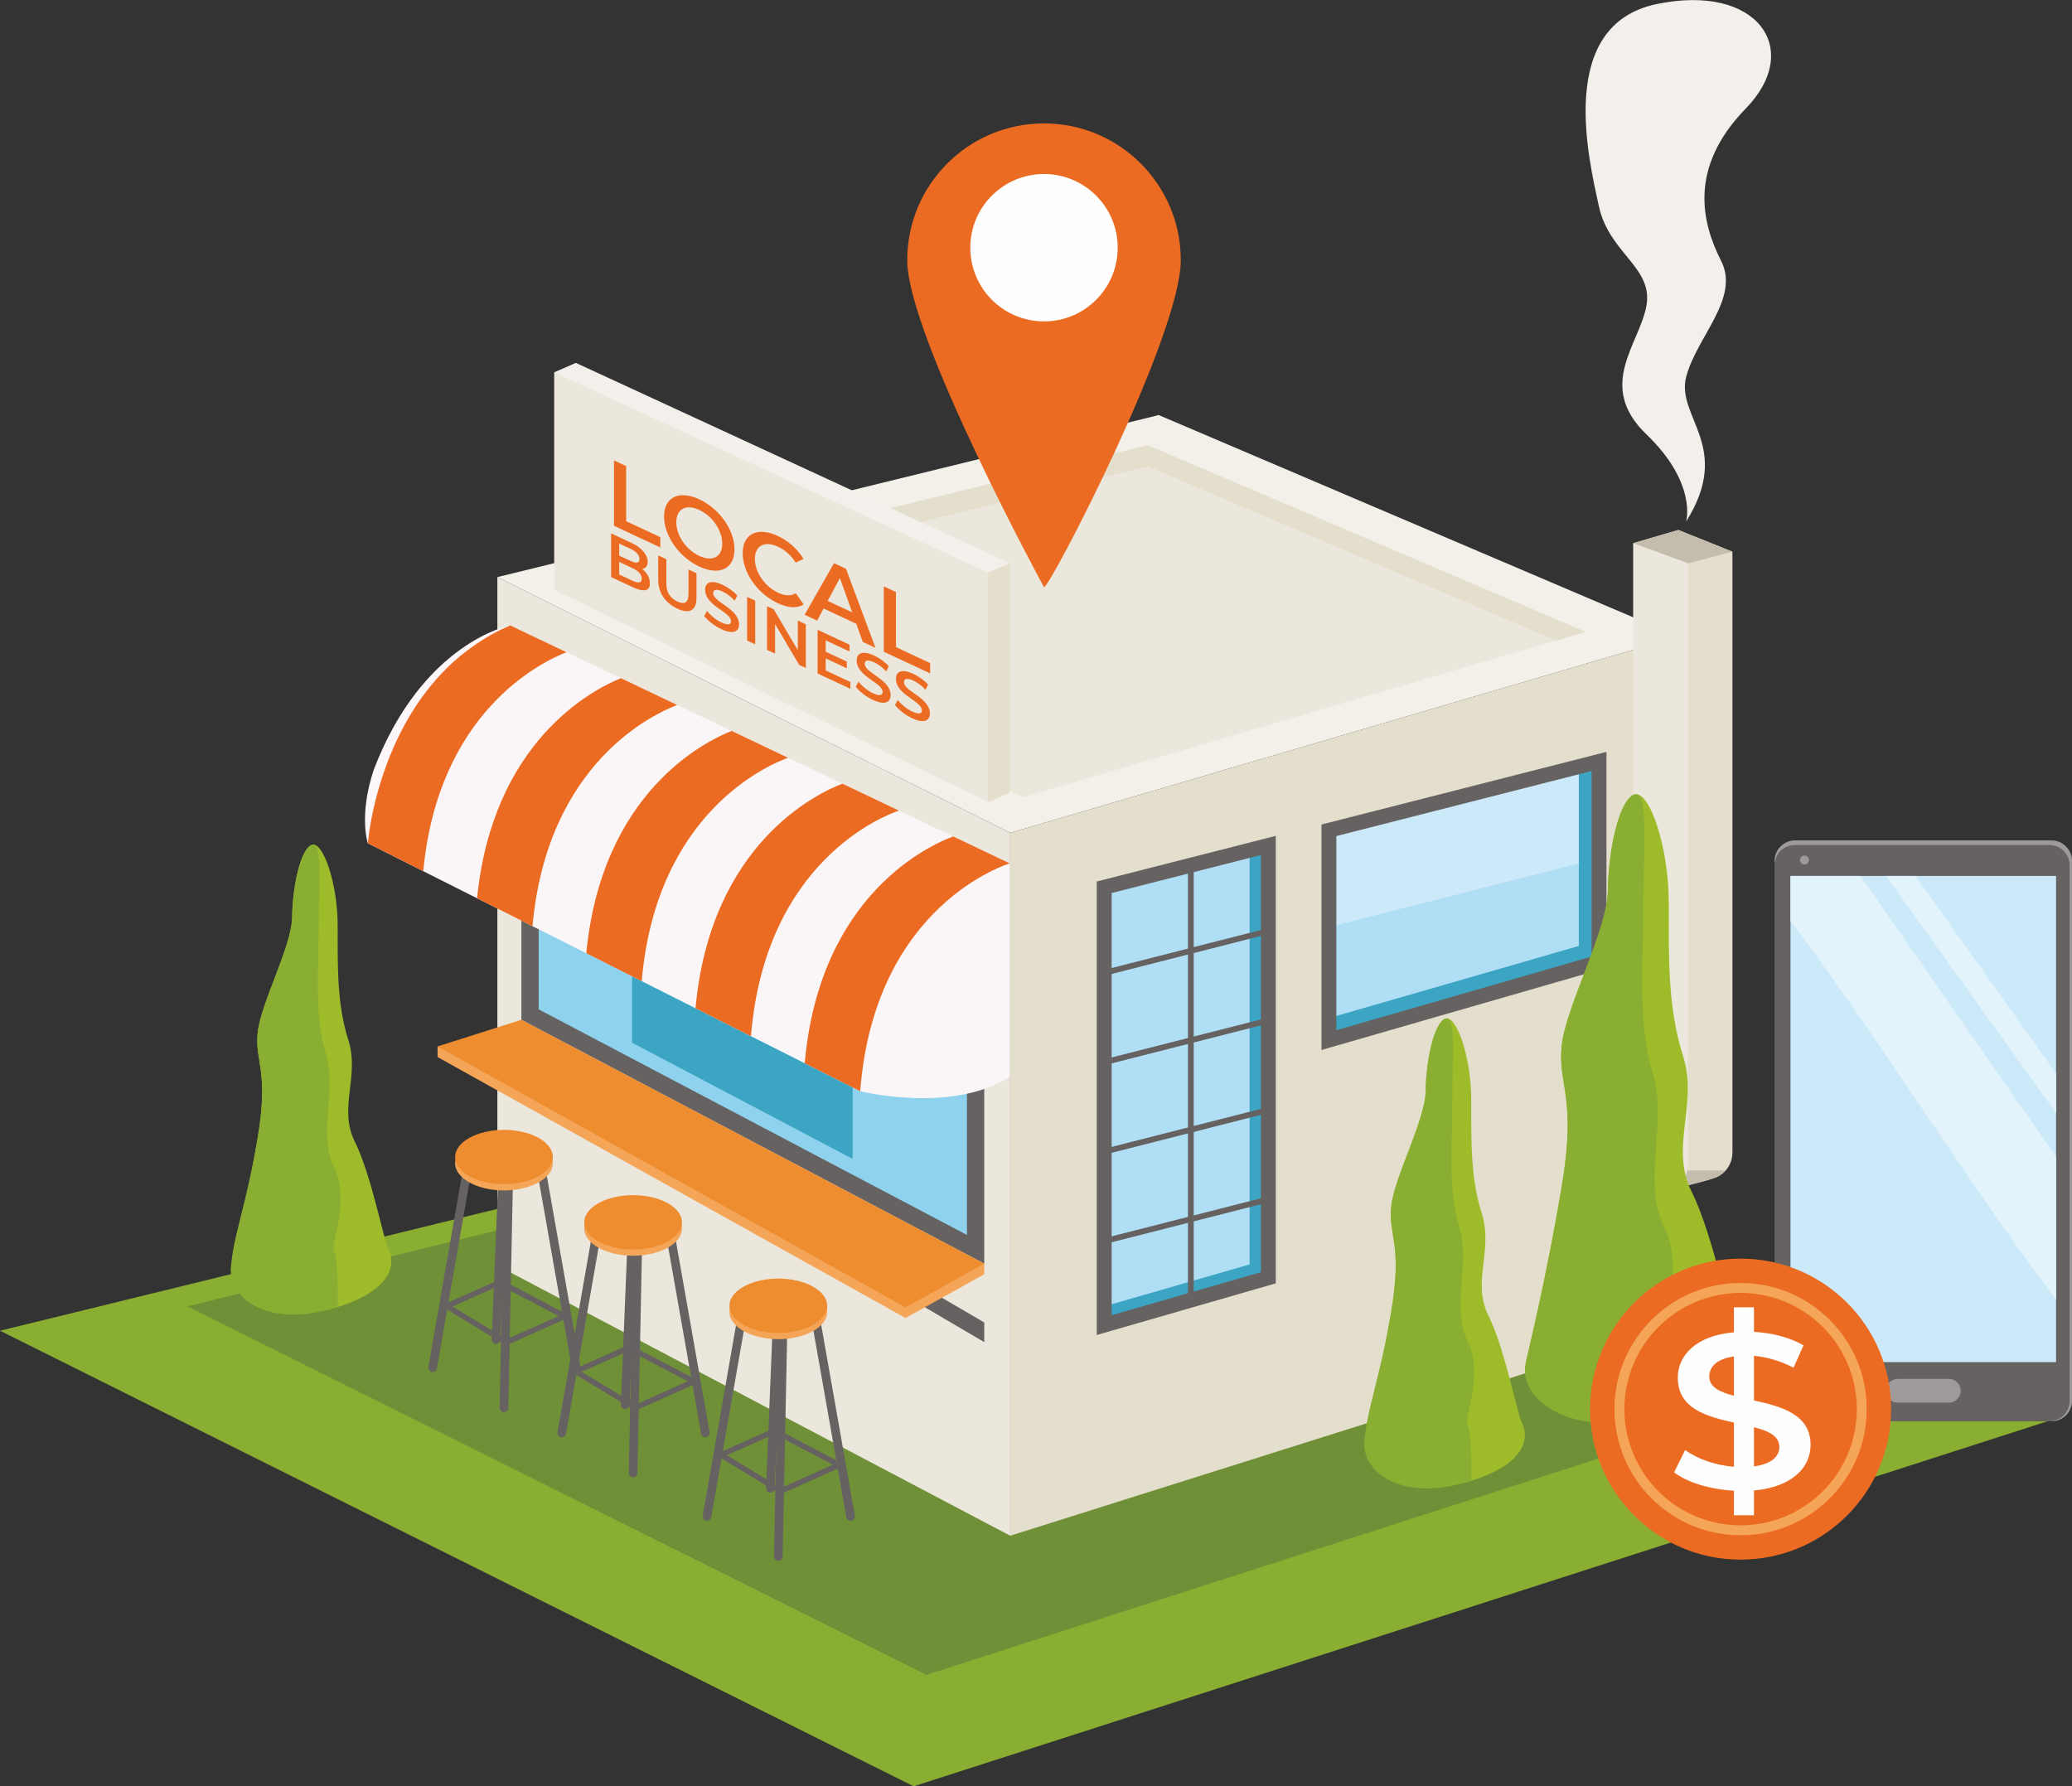 <?xml version="1.0" encoding="UTF-8"?>
<!DOCTYPE svg PUBLIC "-//W3C//DTD SVG 1.1//EN" "http://www.w3.org/Graphics/SVG/1.1/DTD/svg11.dtd">
<!-- Creator: CorelDRAW 2020 (64-Bit) -->
<svg xmlns="http://www.w3.org/2000/svg" xml:space="preserve" width="125.146mm" height="107.899mm" version="1.1" style="shape-rendering:geometricPrecision; text-rendering:geometricPrecision; image-rendering:optimizeQuality; fill-rule:evenodd; clip-rule:evenodd"
viewBox="0 0 12514.58 10789.92"
 xmlns:xlink="http://www.w3.org/1999/xlink"
 xmlns:xodm="http://www.corel.com/coreldraw/odm/2003">
 <rect x="0" y="0" width="12514.58" height="10789.92" fill="#333333" stroke="none"/>
 <defs>
  <style type="text/css">
   <![CDATA[
    .fil18 {fill:#FEFEFE;fill-rule:nonzero}
    .fil10 {fill:#FDF6FA;fill-rule:nonzero}
    .fil15 {fill:#F5A557;fill-rule:nonzero}
    .fil11 {fill:#EC6B22;fill-rule:nonzero}
    .fil9 {fill:#FAF6F8;fill-rule:nonzero}
    .fil16 {fill:#ED8D2F;fill-rule:nonzero}
    .fil12 {fill:#F3F0EB;fill-rule:nonzero}
    .fil3 {fill:#F2F0E9;fill-rule:nonzero}
    .fil4 {fill:#EBE7DC;fill-rule:nonzero}
    .fil20 {fill:#E3F3FB;fill-rule:nonzero}
    .fil5 {fill:#E4DECD;fill-rule:nonzero}
    .fil14 {fill:#CBE9F8;fill-rule:nonzero}
    .fil17 {fill:#C4BDAD;fill-rule:nonzero}
    .fil13 {fill:#B0DEF5;fill-rule:nonzero}
    .fil19 {fill:#9D9A99;fill-rule:nonzero}
    .fil6 {fill:#8ED2ED;fill-rule:nonzero}
    .fil2 {fill:#9EBB2A;fill-rule:nonzero}
    .fil0 {fill:#8AAE31;fill-rule:nonzero}
    .fil8 {fill:#656261;fill-rule:nonzero}
    .fil1 {fill:#709037;fill-rule:nonzero}
    .fil7 {fill:#3BA5C3;fill-rule:nonzero}
   ]]>
  </style>
 </defs>
 <g id="Layer_x0020_1">
  <g id="_1990453078912">
   <polygon class="fil0" points="5518.33,10789.41 0.17,8037.7 7116.36,6294.22 12436.42,8562.08 "/>
   <polygon class="fil1" points="5595.88,10116.47 1131.46,7890.23 6888.74,6479.65 11192.89,8314.46 "/>
   <path class="fil2" d="M1394.15 7666.97c0,0 92.62,-382.72 162.08,-793.31 69.47,-410.55 -17.17,-456.51 0,-634.35 17.18,-177.77 206.16,-521.98 208.35,-700.94 2.23,-179 48.54,-404.95 116.91,-434.63 68.32,-29.68 158.09,232.73 158.09,487.38 0,254.61 -4.9,472.85 64.57,691.69 69.43,218.86 -62.09,409.82 38.4,611.49 100.53,201.6 177.02,604.66 204.34,653.96 27.36,49.26 68.46,227.08 -307.31,346.34 -425.46,135.06 -645.43,-227.63 -645.43,-227.63z"/>
   <path class="fil0" d="M1394.15 7666.97c11.12,-195.42 92.62,-382.72 162.08,-793.31 69.47,-410.55 -17.17,-456.51 0,-634.35 17.18,-177.77 206.16,-521.98 208.35,-700.94 2.23,-179 48.54,-404.95 116.91,-434.63 68.32,-29.68 44.04,224.43 44.04,479.13 0,254.65 -28.38,556.3 41.08,775.17 69.47,218.91 -48.33,493.99 52.17,695.64 100.49,201.66 -27.33,456.74 0,505.99 27.31,49.29 20.8,334.93 20.8,334.93 -425.46,135.06 -655.07,-56.79 -645.43,-227.63z"/>
   <polygon class="fil3" points="6101.57,5030.44 3003.93,3485.75 6998.61,2507.03 10136.93,3844.86 "/>
   <polygon class="fil4" points="6175.25,4815.91 3564.31,3513.96 6931.38,2689.03 9576.55,3816.64 "/>
   <polygon class="fil5" points="6931.38,2816.8 9399.15,3868.77 9576.55,3816.64 6931.38,2689.03 3564.31,3513.96 3736.07,3599.63 "/>
   <polygon class="fil4" points="6101.57,5030.44 6101.57,9275.87 3003.93,7644.07 3003.93,3485.75 "/>
   <polygon class="fil6" points="5892.55,5813.9 3201.33,4396.22 3201.33,6128.09 5892.55,7545.77 "/>
   <polygon class="fil7" points="5149.84,6142.58 3817.75,5440.78 3817.75,6298.09 5149.84,6999.84 "/>
   <path class="fil8" d="M3253.58 6096.56l2586.73 1362.7 0 -1613.78 -2586.73 -1362.7 0 1613.78zm2691.22 1535.85l-2795.71 -1472.79 0 -1849.99 2795.71 1472.75 0 1850.03z"/>
   <polygon class="fil5" points="10136.93,3844.86 10136.93,8003.18 6101.57,9275.87 6101.57,5030.44 "/>
   <path class="fil9" d="M5195.43 6590.8c0,0 552.64,139.01 903.57,-87.43 0,-548.72 0,-1288.32 0,-1288.32 0,0 -799.41,78.38 -903.57,1375.75z"/>
   <path class="fil10" d="M3081.14 3777.45c0,0 -527.2,98.55 -823.32,870.78 -92.92,278.74 -36.09,445.32 -36.09,445.32l859.41 -1316.1z"/>
   <path class="fil9" d="M6099 5215.05c0,0 -815.7,240 -903.57,1375.75l-2973.7 -1497.25c0,0 73.21,-977.74 859.41,-1316.1l3017.86 1437.6z"/>
   <path class="fil11" d="M5757.17 5052.22c-130.12,47.64 -807.12,343.74 -896.75,1369.9l335.01 168.68c87.87,-1135.75 903.57,-1375.75 903.57,-1375.75l-341.83 -162.83z"/>
   <path class="fil11" d="M5087.96 4733.43c-148.03,56.44 -795.87,359.13 -887.2,1356.56l334.92 168.63c86.22,-1056.36 804.04,-1332.23 893.55,-1362.62l-341.27 -162.57z"/>
   <path class="fil11" d="M4418.91 4414.72c-162.01,63.99 -784.71,371.53 -877.79,1343.14l334.8 168.58c87.56,-1019.35 764.89,-1306.54 883.87,-1349.33l-340.88 -162.39z"/>
   <path class="fil11" d="M3750 4096.08c-173.3,70.6 -773.74,381.78 -868.6,1329.61l334.75 168.55c89.15,-988.74 735.01,-1283.53 874.38,-1335.95l-340.53 -162.21z"/>
   <path class="fil11" d="M3081.16 3777.47l-0.75 0.32c-35.59,15.33 -69.72,31.98 -102.42,49.82l-11.57 6.47 -4.89 2.78c-55.38,31.59 -119.9,74.1 -187.44,130.08 -407.56,342.52 -517.84,876.44 -544.56,1061.15 -2.82,21.27 -5.45,42.81 -7.74,64.75l-0.06 0.71 334.68 168.51c90.91,-961.9 710.31,-1262.13 864.99,-1322.51l-340.24 -162.08z"/>
   <polygon class="fil12" points="6099,3401.93 6099,4788 5968.41,4845.13 3347.29,2248.84 3477.96,2191.76 "/>
   <polygon class="fil5" points="5469.25,3677.13 5968.41,4845.13 6099,4788 6099,3401.93 "/>
   <polygon class="fil4" points="5968.41,3458.97 5968.41,4845.13 3347.29,3561.28 3347.29,2248.84 "/>
   <polygon class="fil13" points="8026.46,5015.08 8026.46,6282.34 9657.84,5811.59 9657.84,4599.22 "/>
   <polygon class="fil14" points="8026.46,5015.08 8026.46,5599.91 9657.84,5184.15 9657.84,4599.22 "/>
   <polygon class="fil7" points="9535.92,4630.3 9535.92,5713.71 8026.46,6149.26 8026.46,6282.34 9657.84,5811.59 9657.84,4599.22 "/>
   <path class="fil8" d="M8071.33 5049.94l0 1172.7 1541.63 -444.81 0 -1120.8 -1541.63 392.91zm-89.83 1292.1l0 -1361.86 1721.3 -438.72 0 1303.94 -1721.3 496.64z"/>
   <polygon class="fil8" points="5570.75,7886.94 5944.8,8106.53 5944.8,7987.69 5662.82,7823.24 "/>
   <polygon class="fil15" points="2642.85,6320.48 2642.85,6384.6 5469.25,7960.99 5944.8,7696.53 5944.8,7632.41 "/>
   <polygon class="fil16" points="3149.09,6159.62 2642.85,6320.48 5469.25,7896.88 5944.8,7632.41 "/>
   <path class="fil8" d="M2996.06 8116.93l-1.05 0c-14.45,-0.59 -25.64,-12.76 -25.09,-27.2l47.91 -1176.36c0.62,-14.44 12.74,-25.6 27.15,-25.1 14.44,0.63 25.68,12.79 25.09,27.2l-47.96 1176.41c-0.53,14.07 -12.12,25.05 -26.05,25.05z"/>
   <path class="fil8" d="M2733.24 7891.44l325.96 197.92 314.44 -140.49 -352.66 -185.19 -287.74 127.76zm323.65 235.34l-395.18 -239.88 360.49 -160.11 427.48 224.48 -392.79 175.51z"/>
   <path class="fil8" d="M3043.96 8528.96l-0.55 0c-14.43,-0.3 -25.88,-12.21 -25.58,-26.65l28.58 -1399.13c0.25,-14.44 12.76,-25.33 26.6,-25.59 14.49,0.29 25.94,12.22 25.65,26.65l-28.59 1399.07c-0.29,14.27 -11.95,25.65 -26.11,25.65z"/>
   <path class="fil8" d="M2613.17 8287.18l-4.59 -0.43c-14.19,-2.48 -23.7,-16.04 -21.22,-30.22l222.37 -1272.36c2.48,-14.23 16.12,-23.78 30.23,-21.25 14.22,2.51 23.74,16.03 21.22,30.26l-222.33 1272.32c-2.23,12.71 -13.3,21.68 -25.68,21.68z"/>
   <path class="fil8" d="M3480.36 8287.18c-12.46,0 -23.45,-8.92 -25.68,-21.6l-217.73 -1234.93c-2.53,-14.22 6.98,-27.74 21.17,-30.26 14.11,-2.45 27.75,6.94 30.31,21.17l217.7 1234.93c2.53,14.19 -6.98,27.75 -21.17,30.26l-4.6 0.43z"/>
   <path class="fil15" d="M3339.08 7026.1c0,90.69 -132.15,164.19 -295.15,164.19 -162.97,0 -295.12,-73.5 -295.12,-164.19 0,-90.68 132.15,-164.18 295.12,-164.18 163,0 295.15,73.5 295.15,164.18z"/>
   <path class="fil16" d="M3339.08 6988.72c0,90.64 -132.15,164.14 -295.15,164.14 -162.97,0 -295.12,-73.5 -295.12,-164.14 0,-90.72 132.15,-164.23 295.12,-164.23 163,0 295.15,73.51 295.15,164.23z"/>
   <path class="fil8" d="M3775.98 8511.27l-1.09 -0.05c-14.4,-0.58 -25.64,-12.74 -25.04,-27.15l47.86 -1176.41c0.63,-14.44 12.76,-25.56 27.2,-25.04 14.44,0.58 25.63,12.75 25.05,27.19l-47.92 1176.37c-0.58,14.06 -12.12,25.09 -26.06,25.09z"/>
   <path class="fil8" d="M3513.16 8285.75l325.97 197.94 314.39 -140.48 -352.66 -185.23 -287.7 127.77zm323.61 235.37l-395.18 -239.88 360.54 -160.15 427.43 224.52 -392.79 175.51z"/>
   <path class="fil8" d="M3823.85 8923.29l-0.51 0c-14.47,-0.33 -25.93,-12.24 -25.63,-26.68l28.58 -1399.08c0.3,-14.49 12.79,-25.35 26.65,-25.64 14.49,0.34 25.9,12.25 25.6,26.65l-28.58 1399.12c-0.27,14.27 -11.93,25.63 -26.11,25.63z"/>
   <path class="fil8" d="M3393.06 8681.48l-4.51 -0.43c-14.23,-2.48 -23.79,-15.99 -21.26,-30.22l222.32 -1272.27c2.49,-14.27 16.17,-23.83 30.27,-21.26 14.23,2.44 23.7,16.03 21.22,30.18l-222.36 1272.35c-2.2,12.72 -13.27,21.65 -25.68,21.65z"/>
   <path class="fil8" d="M4260.29 8681.48c-12.46,0 -23.5,-8.93 -25.73,-21.6l-217.72 -1234.88c-2.49,-14.24 6.98,-27.8 21.17,-30.32 14.1,-2.44 27.74,6.99 30.31,21.22l217.74 1234.89c2.48,14.22 -7,27.74 -21.22,30.26l-4.55 0.43z"/>
   <path class="fil15" d="M4118.96 7420.45c0,90.68 -132.15,164.18 -295.15,164.18 -162.96,0 -295.07,-73.5 -295.07,-164.18 0,-90.73 132.11,-164.23 295.07,-164.23 163,0 295.15,73.5 295.15,164.23z"/>
   <path class="fil16" d="M4118.96 7383.01c0,90.69 -132.15,164.2 -295.15,164.2 -162.96,0 -295.07,-73.51 -295.07,-164.2 0,-90.67 132.11,-164.18 295.07,-164.18 163,0 295.15,73.51 295.15,164.18z"/>
   <path class="fil8" d="M4653.07 9015.19l-1.09 0c-14.44,-0.62 -25.64,-12.79 -25.05,-27.2l47.86 -1176.36c0.63,-14.49 12.76,-25.64 27.2,-25.1 14.44,0.64 25.64,12.76 25.05,27.17l-47.87 1176.41c-0.63,14.1 -12.16,25.08 -26.1,25.08z"/>
   <path class="fil8" d="M4390.21 8789.72l326.05 197.9 314.36 -140.53 -352.67 -185.15 -287.74 127.78zm323.65 235.33l-395.18 -239.88 360.54 -160.1 427.42 224.47 -392.78 175.51z"/>
   <path class="fil8" d="M4700.94 9427.22l-0.5 0c-14.49,-0.33 -25.93,-12.26 -25.65,-26.65l28.6 -1399.16c0.28,-14.39 12.79,-25.3 26.64,-25.6 14.48,0.34 25.89,12.26 25.6,26.7l-28.59 1399.06c-0.25,14.28 -11.91,25.65 -26.1,25.65z"/>
   <path class="fil8" d="M4270.14 9185.36l-4.5 -0.34c-14.23,-2.52 -23.79,-16.04 -21.27,-30.22l222.34 -1272.36c2.48,-14.23 16.2,-23.79 30.26,-21.26 14.23,2.53 23.7,16.04 21.27,30.23l-222.42 1272.35c-2.19,12.71 -13.21,21.6 -25.68,21.6z"/>
   <path class="fil8" d="M5137.38 9185.36c-12.42,0 -23.49,-8.89 -25.72,-21.56l-217.74 -1234.89c-2.49,-14.22 6.99,-27.74 21.18,-30.31 14.1,-2.48 27.74,7 30.31,21.22l217.74 1234.89c2.48,14.23 -6.99,27.79 -21.22,30.31l-4.55 0.34z"/>
   <path class="fil15" d="M4996.06 7924.33c0,90.72 -132.16,164.23 -295.12,164.23 -163,0 -295.12,-73.51 -295.12,-164.23 0,-90.65 132.12,-164.19 295.12,-164.19 162.96,0 295.12,73.54 295.12,164.19z"/>
   <path class="fil16" d="M4996.06 7886.94c0,90.69 -132.16,164.19 -295.12,164.19 -163,0 -295.12,-73.5 -295.12,-164.19 0,-90.68 132.12,-164.18 295.12,-164.18 162.96,0 295.12,73.5 295.12,164.18z"/>
   <polygon class="fil13" points="7660.58,5106.52 6669.27,5359.2 6669.27,8003.81 7660.58,7717.75 "/>
   <polygon class="fil7" points="7547.38,5135.35 7547.38,7637.21 6669.27,7890.61 6669.27,8003.81 7660.58,7717.75 7660.58,5106.52 "/>
   <path class="fil8" d="M6714.2 5394.06l0 2550.06 901.46 -260.13 0 -2519.66 -901.46 229.73zm-89.85 2669.44l0 -2739.21 1081.15 -275.53 0 2702.8 -1081.15 311.94z"/>
   <polygon class="fil8" points="7175.02,7860.8 7209.87,7860.8 7209.87,5232.87 7175.02,5232.87 "/>
   <polygon class="fil8" points="6673.57,5893.26 6664.99,5859.5 7656.29,5606.87 7664.88,5640.58 "/>
   <polygon class="fil8" points="6673.57,6433.44 6664.99,6399.71 7656.29,6147.08 7664.88,6180.8 "/>
   <polygon class="fil8" points="6673.57,6973.64 6664.99,6939.93 7656.29,6687.29 7664.88,6721.01 "/>
   <polygon class="fil8" points="6673.57,7513.86 6664.99,7480.14 7656.29,7227.46 7664.88,7261.18 "/>
   <path class="fil5" d="M10136.93 3201.04l-272.89 79.81 268.59 206.88 0 3053.06c0,35.78 -37.17,59.39 -69.58,44.24l-136.62 -63.91 151.86 666.65c0,0 249.18,-58.23 292.15,-78.78 53.68,-25.59 93.13,-79.94 93.13,-147.42l0 -3629.36 -326.64 -131.17z"/>
   <polygon class="fil17" points="10463.57,3332.21 10136.93,3201.04 9864.04,3280.85 10141.31,3417.3 "/>
   <path class="fil17" d="M10051.29 7069.47l27 118.3c0,0 249.18,-58.23 292.15,-78.78 19.88,-9.47 37.81,-22.93 52.46,-39.52l-371.61 0z"/>
   <path class="fil3" d="M9657.84 6590.8l251.97 -70.01c0,0 26.1,217.69 -101.26,185.06 -127.39,-32.62 -150.71,-115.05 -150.71,-115.05z"/>
   <path class="fil4" d="M9864.04 3280.85l0 3329.61c0,35.79 -37.17,59.44 -69.55,44.25l-136.65 -63.91 0 435.3 300.67 151.01c108.53,54.53 236.51,-24.37 236.51,-145.83l0 -3629.35 -330.98 -121.08z"/>
   <polygon class="fil11" points="3708.47,3175.98 3988.25,3306.57 3988.25,3244.53 3781.8,3148.16 3781.8,2815.36 3708.47,2781.13 "/>
   <path class="fil11" d="M4223.48 3421.98c122.4,57.12 212.65,13.51 212.65,-103.82 0,-117.32 -90.25,-245.19 -212.65,-302.32 -122.41,-57.14 -212.66,-12.96 -212.66,103.8 0,116.77 90.25,245.2 212.66,302.34zm0 -64.31c-79.54,-37.13 -138.77,-122.87 -138.77,-203.54 0,-80.66 59.23,-111.11 138.77,-73.99 79.52,37.11 138.76,122.87 138.76,203.53 0,80.67 -59.24,111.11 -138.76,74z"/>
   <path class="fil11" d="M4696.71 3642.9c64.87,30.28 120.15,32.95 156.81,7.19l-47.38 -67.24c-28.77,18.17 -64.31,16.81 -105.48,-2.42 -81.79,-38.17 -141.01,-123.34 -141.01,-204.58 0,-81.22 59.22,-111.12 141.01,-72.95 41.17,19.23 76.71,51.06 105.48,95.5l47.38 -22.45c-36.66,-59.98 -91.94,-108.91 -156.24,-138.92 -121.27,-56.6 -211.53,-13.56 -211.53,104.34 0,117.89 90.26,245.2 210.96,301.53z"/>
   <path class="fil11" d="M5211.15 3877.34l76.72 35.81 -178.25 -478.05 -72.2 -33.7 -177.68 311.92 75.59 35.28 38.91 -73.21 197.43 92.15 39.48 109.8zm-212.09 -247.91l73.9 -138.12 74.45 207.36 -148.35 -69.24zm339 307.15l279.77 130.59 0 -62.05 -206.44 -96.36 0 -332.8 -73.33 -34.23 0 394.85z"/>
   <path class="fil11" d="M3877.89 3435.8c20.37,-1.42 33.94,-15.09 33.94,-42.24 0,-41.85 -33.94,-84.45 -97.27,-114.01l-123.67 -57.72 0 263.92 131.21 61.24c67.86,31.68 103.3,21.82 103.3,-23.42 0,-34.31 -19.22,-65.53 -47.51,-87.77zm-68.62 -120.26c33.94,15.84 53.17,36.88 53.17,61.38 0,24.13 -19.23,27.22 -53.17,11.38l-69.36 -32.37 0 -72.76 69.36 32.37zm9.81 191.58l-79.17 -36.95 0 -76.16 79.17 36.95c36.95,17.25 56.94,38.27 56.94,64.66 0,26.4 -19.99,28.75 -56.94,11.5zm272.22 169.29c72.01,33.61 115.36,12 115.36,-64.92l0 -148.93 -48.26 -22.53 0 147.05c0,54.28 -24.13,66.41 -66.73,46.52 -42.6,-19.89 -67.1,-54.7 -67.1,-108.98l0 -147.05 -49.02 -22.89 0 148.93c0,76.92 43.36,139.01 115.75,172.8zm265.81 124.06c72.39,33.79 106.7,13.61 106.7,-28.62 0,-96.89 -156.48,-133.36 -156.48,-189.53 0,-19.99 16.59,-28.08 57.32,-9.07 23,10.74 49.01,29.66 72.76,54.7l15.47 -30.86c-23.01,-25.82 -56.19,-49.61 -87.86,-64.38 -72.39,-33.8 -106.32,-13.44 -106.32,29.16 0,98.04 156.85,133.92 156.85,190.86 0,19.6 -17.35,26.2 -58.44,7.03 -32.42,-15.13 -65.98,-42.87 -87.09,-69.68l-16.97 30.15c21.86,29.06 62.96,61.07 104.06,80.24zm155.34 68.74l49.01 22.88 0 -263.92 -49.01 -22.88 0 263.92zm306.13 -121.03l0 178.72 -145.53 -246.66 -40.34 -18.82 0 263.93 48.63 22.69 0 -178.71 145.53 246.64 40.34 18.83 0 -263.92 -48.63 -22.7zm168.53 301.48l0 -72.76 127.43 59.49 0 -40.35 -127.43 -59.49 0 -68.62 143.64 67.06 0 -41.1 -192.66 -89.93 0 263.92 197.95 92.39 0 -41.1 -148.93 -69.51zm285.41 178.1c72.39,33.78 106.7,13.6 106.7,-28.63 0,-96.89 -156.47,-133.36 -156.47,-189.53 0,-19.99 16.58,-28.08 57.31,-9.07 23,10.73 49.01,29.67 72.76,54.69l15.47 -30.86c-23.01,-25.82 -56.19,-49.6 -87.86,-64.38 -72.39,-33.79 -106.31,-13.43 -106.31,29.18 0,98.03 156.84,133.9 156.84,190.84 0,19.6 -17.35,26.22 -58.44,7.04 -32.42,-15.15 -65.98,-42.87 -87.09,-69.69l-16.97 30.16c21.86,29.06 62.96,61.06 104.06,80.25zm237.16 110.68c72.39,33.8 106.69,13.62 106.69,-28.62 0,-96.89 -156.47,-133.36 -156.47,-189.53 0,-19.99 16.59,-28.09 57.32,-9.08 22.99,10.74 49.01,29.67 72.76,54.71l15.46 -30.86c-23,-25.83 -56.18,-49.6 -87.85,-64.39 -72.39,-33.79 -106.32,-13.42 -106.32,29.18 0,98.04 156.84,133.91 156.84,190.84 0,19.61 -17.35,26.21 -58.43,7.03 -32.43,-15.13 -65.98,-42.85 -87.1,-69.68l-16.96 30.16c21.86,29.06 62.96,61.06 104.06,80.24z"/>
   <path class="fil2" d="M9215.05 8232.19c0,0 123.97,-512.42 216.97,-1062.16 92.95,-549.68 -23.03,-611.27 0,-849.29 22.99,-238.07 276,-698.98 278.95,-938.6 2.98,-239.63 65,-542.06 156.48,-581.85 91.52,-39.78 211.72,311.53 211.72,652.49 0,340.96 -6.58,633.09 86.42,926.13 93,293.05 -83.14,548.73 51.45,818.7 134.55,269.99 237.02,809.61 273.6,875.62 36.59,65.97 91.61,304.04 -411.47,463.76 -569.69,180.82 -864.12,-304.8 -864.12,-304.8z"/>
   <path class="fil0" d="M9215.05 8232.19c57.76,-252.85 123.97,-512.42 216.97,-1062.16 92.95,-549.68 -23.03,-611.27 0,-849.29 22.99,-238.07 276,-698.98 278.95,-938.6 2.98,-239.63 65,-542.06 156.48,-581.85 91.52,-39.78 58.98,300.5 58.98,641.5 0,340.92 -37.97,744.82 55.03,1037.86 92.99,293.06 -64.71,661.39 69.83,931.36 134.55,269.98 -36.58,611.53 0,677.55 36.59,65.97 27.88,448.43 27.88,448.43 -569.69,180.82 -915.15,-81.46 -864.12,-304.8z"/>
   <path class="fil2" d="M8240.54 8716.8c0,0 92.65,-382.72 162.08,-793.32 69.46,-410.55 -17.13,-456.56 0,-634.34 17.17,-177.78 206.2,-522.03 208.35,-700.99 2.23,-179.01 48.58,-404.87 116.9,-434.59 68.33,-29.68 158.13,232.68 158.13,487.34 0,254.65 -4.93,472.86 64.54,691.73 69.45,218.87 -62.1,409.79 38.43,611.44 100.49,201.65 177.03,604.67 204.31,653.97 27.36,49.25 68.45,227.12 -307.28,346.38 -425.5,135.06 -645.46,-227.62 -645.46,-227.62z"/>
   <path class="fil0" d="M8240.54 8716.8c11.11,-195.47 92.65,-382.72 162.08,-793.32 69.46,-410.55 -17.13,-456.56 0,-634.34 17.17,-177.78 206.2,-522.03 208.35,-700.99 2.23,-179.01 48.58,-404.87 116.9,-434.59 68.33,-29.68 44.08,224.43 44.08,479.13 0,254.65 -28.37,556.3 41.04,775.17 69.47,218.87 -48.28,493.94 52.16,695.59 100.5,201.66 -27.31,456.78 0,506.03 27.37,49.3 20.85,334.94 20.85,334.94 -425.5,135.06 -655.1,-56.82 -645.46,-227.62z"/>
   <path class="fil11" d="M7131.78 1571.51c0,456.22 -789.61,1975.45 -826.11,1975.45 0,0 -826.15,-1519.23 -826.15,-1975.45 0,-456.27 369.88,-826.15 826.15,-826.15 456.22,0 826.11,369.88 826.11,826.15z"/>
   <path class="fil18" d="M6750.78 1496.12c0,245.85 -199.29,445.14 -445.11,445.14 -245.86,0 -445.16,-199.29 -445.16,-445.14 0,-245.82 199.3,-445.13 445.16,-445.13 245.82,0 445.11,199.31 445.11,445.13z"/>
   <path class="fil8" d="M12390.57 8584.6l-1548.53 0c-68.41,0 -123.85,-55.44 -123.85,-123.84l0 -3260.57c0,-68.41 55.44,-123.85 123.85,-123.85l1548.53 0c68.41,0 123.86,55.44 123.86,123.85l0 3260.57c0,68.4 -55.45,123.84 -123.86,123.84z"/>
   <path class="fil19" d="M12390.57 5076.34l-1548.53 0c-68.41,0 -123.85,55.44 -123.85,123.85l0 26.44c0,-67.87 55.06,-122.89 122.89,-122.89l1536.43 0c67.83,0 122.89,55.02 122.89,122.89l0 3235.05c0,67.86 -55.06,122.92 -122.89,122.92l13.06 0c68.41,0 123.86,-55.44 123.86,-123.84l0 -3260.57c0,-68.41 -55.45,-123.85 -123.86,-123.85z"/>
   <polygon class="fil14" points="10814.22,8227.15 12418.4,8227.15 12418.4,5290.74 10814.22,5290.74 "/>
   <polygon class="fil20" points="11569,5290.74 11391.1,5290.74 12418.4,6723.12 12418.4,6483.7 "/>
   <path class="fil20" d="M10814.22 5290.74l0 270.36c559.32,747.09 1038.62,1535.1 1604.18,2290.32l0 -864.59 -1181.72 -1696.09 -422.46 0z"/>
   <path class="fil19" d="M10925.85 5194.72c0,14.86 -12.07,26.93 -26.98,26.93 -14.9,0 -26.98,-12.07 -26.98,-26.93 0,-14.91 12.08,-26.99 26.98,-26.99 14.91,0 26.98,12.08 26.98,26.99z"/>
   <path class="fil19" d="M11770.65 8472.28l-308.7 0c-39.53,0 -71.9,-32.41 -71.9,-71.94 0,-39.53 32.37,-71.9 71.9,-71.9l308.7 0c39.54,0 71.95,32.37 71.95,71.9 0,39.53 -32.41,71.94 -71.95,71.94z"/>
   <path class="fil11" d="M11422.16 8511.27c0,502.07 -407.01,909.09 -909.08,909.09 -502.08,0 -909.08,-407.02 -909.08,-909.09 0,-502.07 407,-909.09 909.08,-909.09 502.07,0 909.08,407.02 909.08,909.09z"/>
   <path class="fil15" d="M10513.08 9213.23c-387.69,0 -701.96,-314.27 -701.96,-701.96 0,-387.68 314.27,-701.95 701.96,-701.95 387.69,0 701.96,314.27 701.96,701.95 0,387.69 -314.27,701.96 -701.96,701.96zm0 -1463.7c-420.69,0 -761.74,341.05 -761.74,761.74 0,420.7 341.05,761.74 761.74,761.74 420.7,0 761.74,-341.04 761.74,-761.74 0,-420.69 -341.04,-761.74 -761.74,-761.74z"/>
   <path class="fil18" d="M10747.02 8739.49c0,-65.5 -64.83,-96.2 -153.32,-118.97l0 236.55c107.65,-14.74 153.32,-60.16 153.32,-117.58zm-274.19 -308.67l0 -237.86c-104.65,14.73 -148.9,62.81 -148.9,121.62 0,64.12 63.4,93.55 148.9,116.24zm120.87 571.88l0 149.61 -120.87 0 0 -148.27c-144.52,-8.04 -284.54,-50.77 -361.2,-110.93l66.34 -134.93c72.24,53.47 182.79,92.16 294.86,101.54l0 -267.24c-163.68,-36.08 -339.1,-84.2 -339.1,-269.9 0,-136.27 109.12,-255.2 339.1,-275.24l0 -151 120.87 0 0 148.35c109.12,5.35 219.67,34.73 299.28,81.46l-60.46 134.97c-78.13,-41.42 -160.68,-64.12 -238.82,-72.11l0 269.89c163.64,36.03 342.01,82.81 342.01,268.55 0,136.27 -110.55,253.86 -342.01,275.25z"/>
   <path class="fil12" d="M10184.21 3150.18c0,0 67.4,-231.55 -239.72,-526.24 -307.07,-294.69 -40.21,-547.28 0,-778.83 40.25,-231.54 -225.82,-314.9 -287.5,-599.49 -61.67,-284.58 -259.41,-1094.99 349.93,-1221.28 609.31,-126.31 885.94,273.63 537.11,631.47 -348.8,357.84 -264.6,691.86 -148.83,919.53 115.77,227.67 -148.32,459.22 -210.99,701.29 -62.65,242.06 283.69,420.98 0,873.55z"/>
  </g>
 </g>
</svg>
